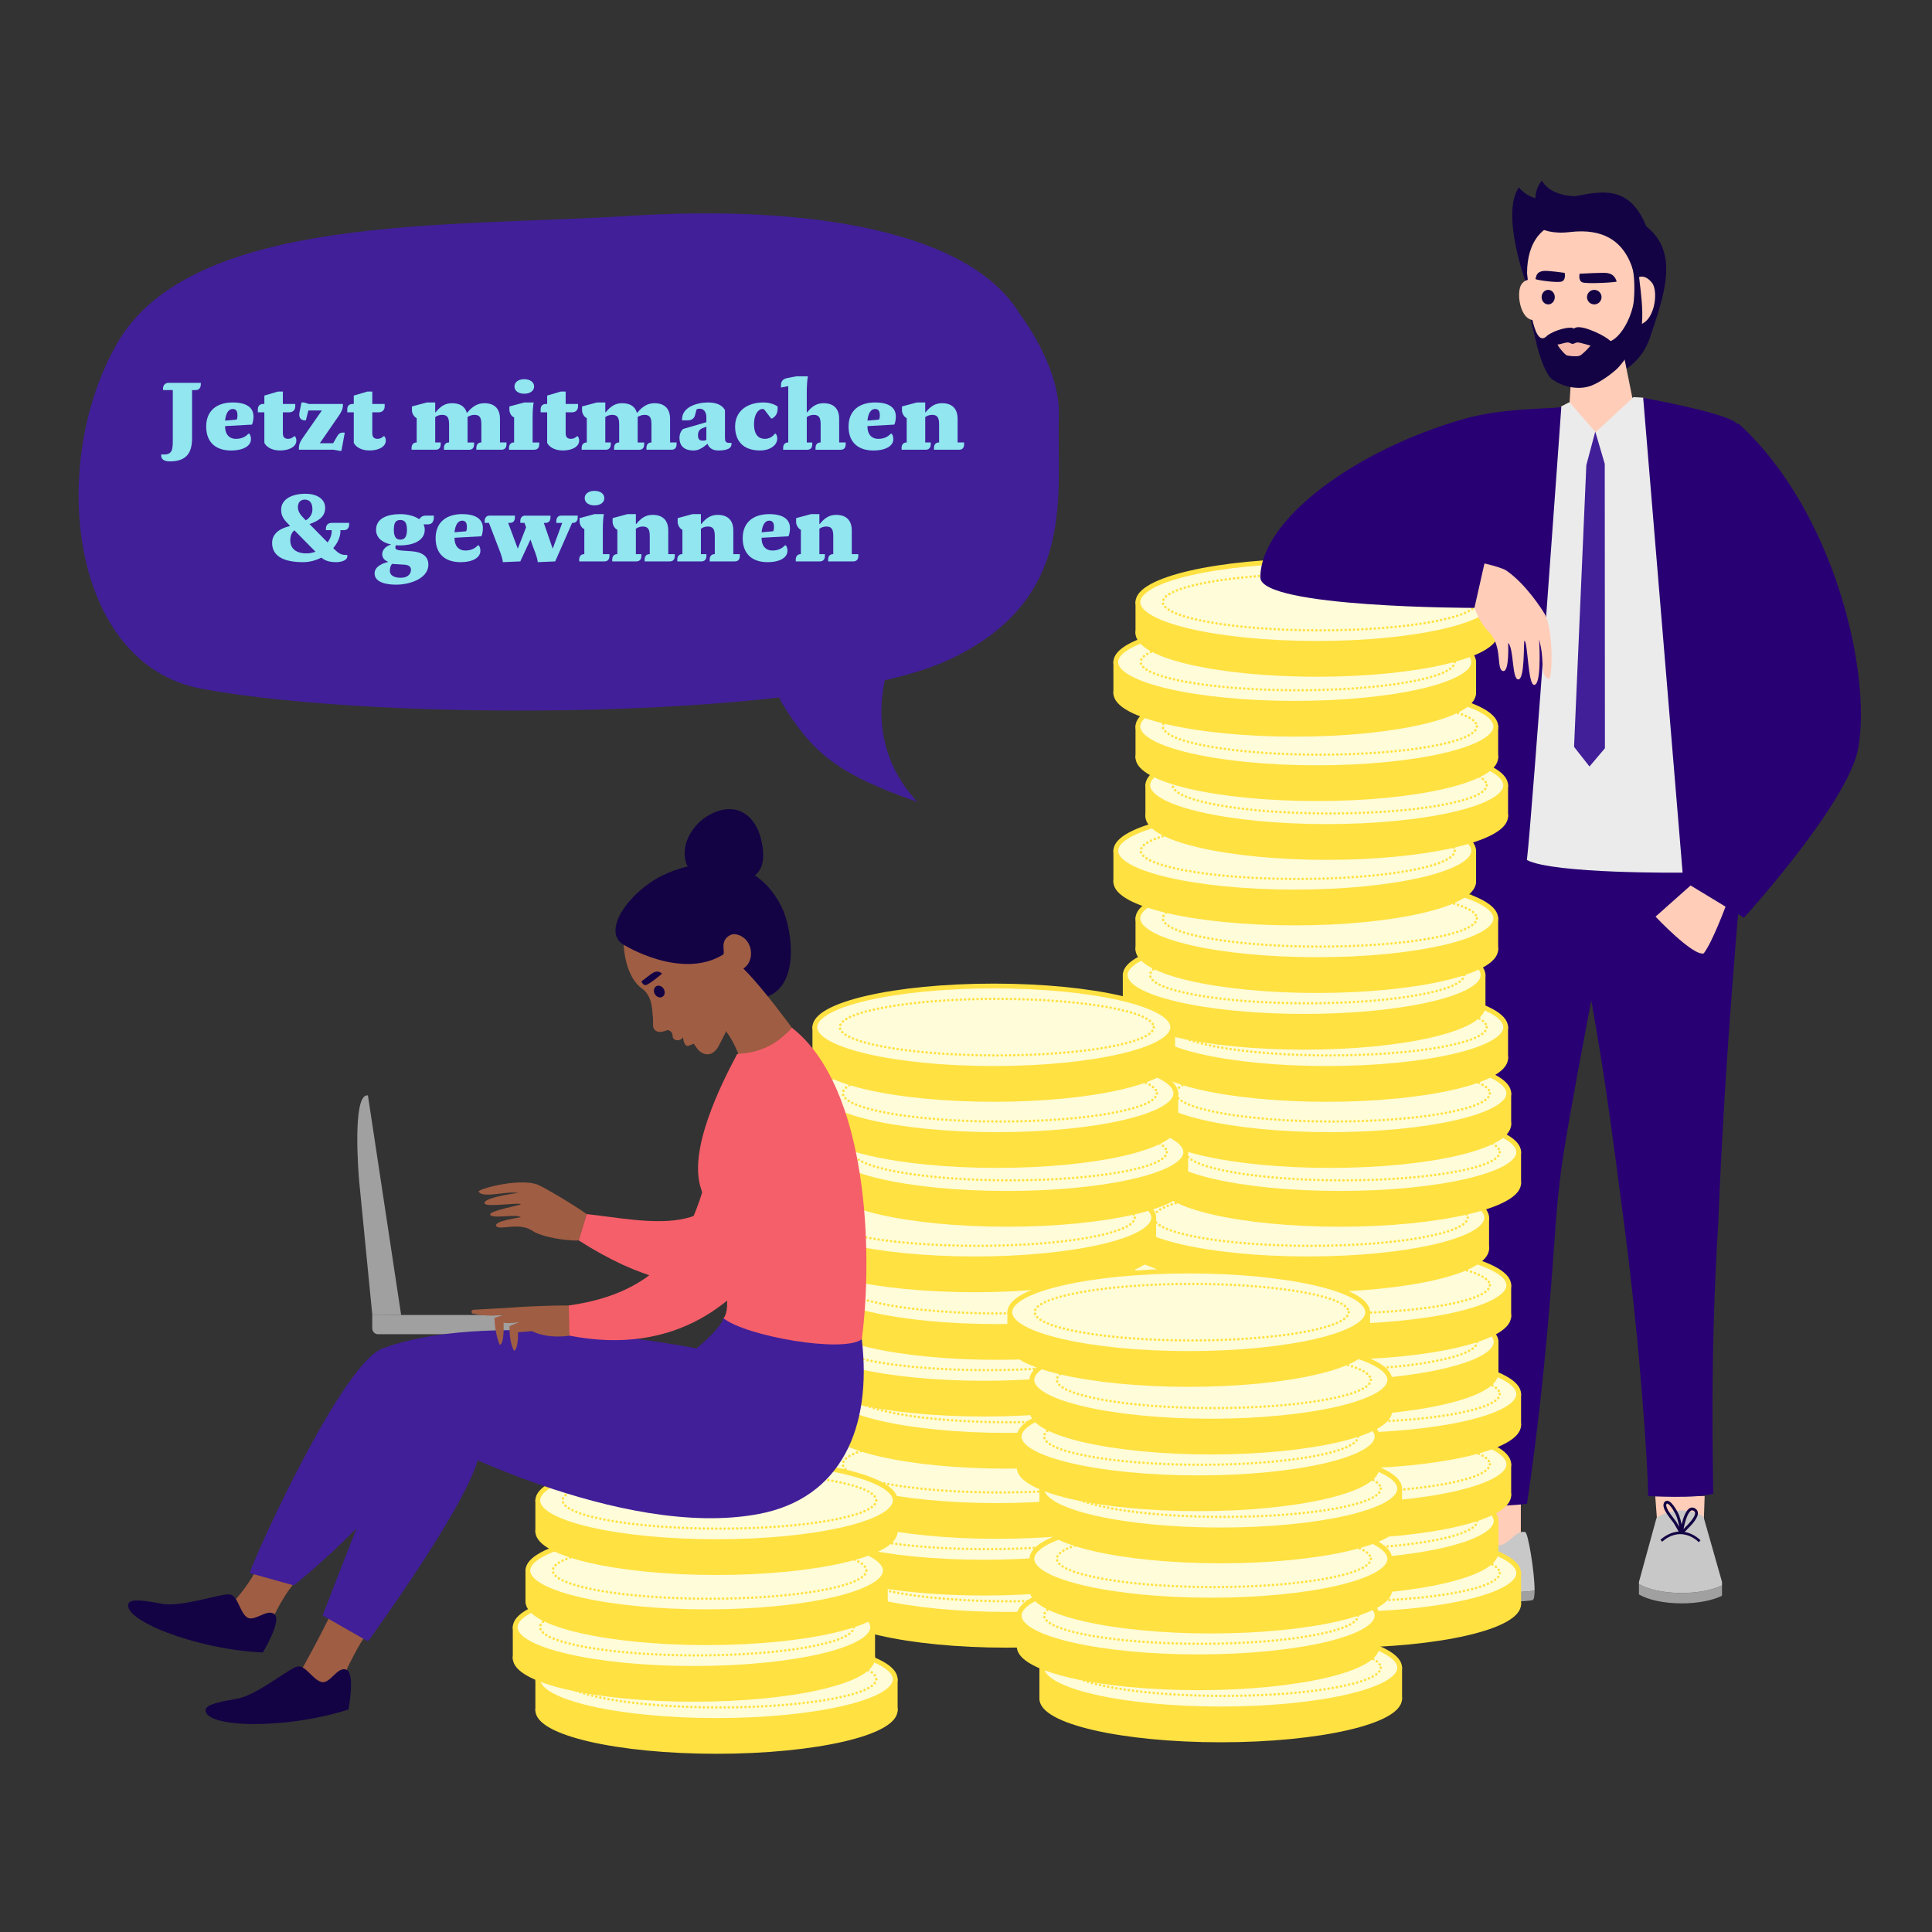 <?xml version="1.0" encoding="UTF-8"?>
<svg id="Layout" xmlns="http://www.w3.org/2000/svg" viewBox="0 0 1800 1800">
  <rect x="0" y="0" width="1800" height="1800" fill="#333333" stroke="none"/>
  <g>
    <path d="M950.39,292.99c-46.44-77.97-196.86-102.53-364.31-91.83-167.44,10.7-406.95-2.38-476.77,118.45-64.69,111.94-44.76,299.54,79.09,322.22,172.09,31.53,577.26,28.85,696.51-27.52,119.26-56.36,99.36-153.44,101.65-226.82,1.43-45.93-36.17-94.51-36.17-94.51" fill="#411f99" stroke-width="0"/>
    <path d="M831.73,610.62s-35.21,74.08,22.95,136.51c-74.33-26.03-97.31-45.26-125.76-91.41-28.46-46.15,102.81-45.1,102.81-45.1" fill="#411f99" stroke-width="0"/>
  </g>
  <g>
    <path d="M150.15,424.47v-1.04h2.69c7.46,0,8.15-4.42,8.15-12.92v-47.08h-9.1v-1.3c0-3.29,1.99-5.46,5.38-5.46h29.82v1.39c0,2.69-1.3,5.38-4.77,5.38h-3.38v44.74c0,12.83-4.42,21.68-20.63,21.68-4.42,0-8.15-1.39-8.15-5.38Z" fill="#91e6f0" stroke-width="0"/>
    <path d="M192.11,397.33c0-14.91,10.14-22.37,24.71-22.37,13.27,0,19.33,5.12,19.33,12.92,0,2.69-.35,5.38-1.39,7.72l-25.06,1.39v.35c0,6.76,3.38,11.53,10.23,11.53,4.68,0,8.76-1.73,11.44-4.77h1.04c1.04,1.73,1.39,3.03,1.39,5.12,0,5.72-6.16,10.49-18.64,10.49-13.18,0-23.06-6.76-23.06-22.37ZM209.71,391.87l10.84-.95c.69-1.73.69-2.69.69-4.08,0-3.38-1.04-5.81-4.42-5.81-3.73,0-6.42,3.73-7.11,10.84Z" fill="#91e6f0" stroke-width="0"/>
    <path d="M240.22,381.38c0-3.03,1.65-5.03,5.03-5.03h1.04v-7.8l12.57-3.73h4.68v11.53h11.53v2.34c0,2.69-1.65,5.46-5.72,5.46h-5.81v19.25c0,4.08,1.73,5.46,5.12,5.46,1.99,0,4.07-1.04,5.38-2.43h.69c1.04,1.04,1.39,2.77,1.39,4.07,0,5.46-6.16,9.19-15.26,9.19-8.5,0-13.18-4.07-14.57-7.11v-28.44h-6.07v-2.77Z" fill="#91e6f0" stroke-width="0"/>
    <path d="M278.46,417.62c0-3.73,1.39-6.42,3.73-9.8l17.69-25.4h-12.57l-2.34,9.19h-1.04c-3.03,0-5.12-1.73-5.12-5.46,0-1.65.69-3.73,1.04-6.07l1.04-5.12h2.34l4.42,1.39h31.82v1.3c0,3.38-1.56,6.33-3.73,9.54l-17.77,25.75h12.4l3.38-5.81c1.3-2.34,2.69-4.08,5.38-4.08h2.08l-3.12,16.99h-1.65l-5.81-1.04h-32.17v-1.39Z" fill="#91e6f0" stroke-width="0"/>
    <path d="M323.54,381.38c0-3.03,1.65-5.03,5.03-5.03h1.04v-7.8l12.57-3.73h4.68v11.53h11.53v2.34c0,2.69-1.65,5.46-5.72,5.46h-5.81v19.25c0,4.08,1.73,5.46,5.12,5.46,1.99,0,4.07-1.04,5.38-2.43h.69c1.04,1.04,1.39,2.77,1.39,4.07,0,5.46-6.16,9.19-15.26,9.19-8.5,0-13.18-4.07-14.57-7.11v-28.44h-6.07v-2.77Z" fill="#91e6f0" stroke-width="0"/>
    <path d="M413.62,417.27c0-3.38,1.99-5.03,4.42-5.03h.35v-16.65c0-5.72-1.04-9.1-6.5-9.1-2.77,0-5.2,1.13-6.42,2.08v23.67h5.12v1.65c0,3.73-2.08,5.12-4.77,5.12h-22.37v-1.73c0-3.38,2.08-5.03,4.42-5.03h.35v-22.72c-1.99-.69-4.42-4.07-4.42-7.11v-3.73l13.87-3.73h7.8v9.19h.35c4.42-5.46,8.84-8.5,15.26-8.5,7.37,0,12.14,2.95,13.79,8.84h.43c4.42-5.46,9.45-8.84,15.95-8.84,9.45,0,14.57,5.12,14.57,14.57v22.02h6.07v1.65c0,3.73-2.08,5.12-4.77,5.12h-23.32v-1.73c0-3.38,1.99-5.03,4.33-5.03h.35v-16.65c0-5.72-.95-9.1-6.42-9.1-2.77,0-5.29,1.13-6.5,2.08.09.52.09,1.13.09,1.65v22.02h6.07v1.65c0,3.73-1.99,5.12-4.68,5.12h-23.41v-1.73Z" fill="#91e6f0" stroke-width="0"/>
    <path d="M474.22,417.27c0-3.38,2.08-5.03,4.42-5.03h.35v-23.41c-2.34-.61-4.42-4.08-4.42-7.11v-3.03l13.87-3.73h8.84c-.69,2.08-1.04,9.54-1.04,13.53v23.76h6.16v1.65c0,3.73-2.08,5.12-4.77,5.12h-23.41v-1.73ZM479.33,360.05c0-4.08,3.73-6.76,9.1-6.76s9.19,2.69,9.19,6.76-3.73,6.76-9.19,6.76-9.1-2.69-9.1-6.76Z" fill="#91e6f0" stroke-width="0"/>
    <path d="M503.7,381.38c0-3.03,1.65-5.03,5.03-5.03h1.04v-7.8l12.57-3.73h4.68v11.53h11.53v2.34c0,2.69-1.65,5.46-5.72,5.46h-5.81v19.25c0,4.08,1.73,5.46,5.12,5.46,1.99,0,4.07-1.04,5.38-2.43h.69c1.04,1.04,1.39,2.77,1.39,4.07,0,5.46-6.16,9.19-15.26,9.19-8.5,0-13.18-4.07-14.57-7.11v-28.44h-6.07v-2.77Z" fill="#91e6f0" stroke-width="0"/>
    <path d="M572.1,417.27c0-3.38,1.99-5.03,4.42-5.03h.35v-16.65c0-5.72-1.04-9.1-6.5-9.1-2.77,0-5.2,1.13-6.42,2.08v23.67h5.12v1.65c0,3.73-2.08,5.12-4.77,5.12h-22.37v-1.73c0-3.38,2.08-5.03,4.42-5.03h.35v-22.72c-1.99-.69-4.42-4.07-4.42-7.11v-3.73l13.87-3.73h7.8v9.19h.35c4.42-5.46,8.84-8.5,15.26-8.5,7.37,0,12.14,2.95,13.79,8.84h.43c4.42-5.46,9.45-8.84,15.95-8.84,9.45,0,14.57,5.12,14.57,14.57v22.02h6.07v1.65c0,3.73-2.08,5.12-4.77,5.12h-23.32v-1.73c0-3.38,1.99-5.03,4.33-5.03h.35v-16.65c0-5.72-.95-9.1-6.42-9.1-2.77,0-5.29,1.13-6.5,2.08.09.52.09,1.13.09,1.65v22.02h6.07v1.65c0,3.73-1.99,5.12-4.68,5.12h-23.41v-1.73Z" fill="#91e6f0" stroke-width="0"/>
    <path d="M633.05,407.82c0-3.73,1.73-6.76,3.38-8.15l21.68-6.33v-4.51c0-5.03-2.34-8.06-6.42-8.06-1.04,0-1.99.26-2.69.61l-1.39,5.12c-.69,3.03-2.69,5.12-7.11,5.12h-5.03v-1.04c0-11.53,14.22-15.61,24.36-15.61,7.46,0,13.18,2.43,15.61,7.11v25.75c0,3.38.61,4.77,3.99,4.77h2.08v1.3c0,3.38-3.38,5.81-12.22,5.81-6.07,0-9.1-3.03-10.06-6.24l-2.77,2.17c-3.03,2.34-6.42,4.07-10.14,4.07-9.54,0-13.27-4.77-13.27-11.88ZM656.11,410.51l1.99-.69v-12.31l-3.03,1.21c-3.03.95-4.77,3.04-4.77,6.76,0,4.08,1.73,5.03,4.42,5.03h1.39Z" fill="#91e6f0" stroke-width="0"/>
    <path d="M684.89,397.33c0-14.57,11.53-22.37,26.44-22.37,6.07,0,10.84,2.08,13.18,3.73v1.39c0,4.42-.95,7.11-5.03,9.8h-1.04l-5.46-7.11c-.95-1.39-1.3-1.73-2.69-1.73-3.38,0-7.8,4.42-7.8,13.96,0,11.44,5.46,13.87,10.23,13.87,3.38,0,7.11-1.73,9.1-4.77h1.04c.35.69,1.3,2.08,1.3,4.42,0,6.76-7.46,11.18-15.87,11.18-15.61,0-23.41-8.5-23.41-22.37Z" fill="#91e6f0" stroke-width="0"/>
    <path d="M729.63,417.27c0-3.38,2.08-5.03,4.42-5.03h.35v-52.54l-6.76,1.39v-2.34c0-3.38,1.65-5.64,5.72-6.5l8.5-1.65h10.84c-.69,3.03-1.04,10.14-1.04,14.57v18.99h.35c4.42-5.46,8.84-8.5,15.26-8.5,9.45,0,14.57,5.12,14.57,14.57v22.02h6.07v1.65c0,3.73-1.99,5.12-4.68,5.12h-23.41v-1.73c0-3.38,1.99-5.03,4.42-5.03h.35v-16.65c0-5.72-1.04-9.1-6.5-9.1-2.77,0-5.2,1.13-6.42,2.08v23.67h5.12v1.65c0,3.73-2.08,5.12-4.77,5.12h-22.37v-1.73Z" fill="#91e6f0" stroke-width="0"/>
    <path d="M790.58,397.33c0-14.91,10.14-22.37,24.71-22.37,13.27,0,19.33,5.12,19.33,12.92,0,2.69-.35,5.38-1.39,7.72l-25.06,1.39v.35c0,6.76,3.38,11.53,10.23,11.53,4.68,0,8.76-1.73,11.44-4.77h1.04c1.04,1.73,1.39,3.03,1.39,5.12,0,5.72-6.16,10.49-18.64,10.49-13.18,0-23.06-6.76-23.06-22.37ZM808.18,391.87l10.84-.95c.69-1.73.69-2.69.69-4.08,0-3.38-1.04-5.81-4.42-5.81-3.73,0-6.42,3.73-7.11,10.84Z" fill="#91e6f0" stroke-width="0"/>
    <path d="M839.99,417.27c0-3.38,2.08-5.03,4.42-5.03h.35v-22.72c-1.99-.69-4.42-4.07-4.42-7.11v-3.73l13.87-3.73h7.8v9.19h.35c4.42-5.46,8.84-8.5,15.26-8.5,9.45,0,14.57,5.12,14.57,14.57v22.02h6.07v1.65c0,3.73-1.99,5.12-4.68,5.12h-23.41v-1.73c0-3.38,1.99-5.03,4.42-5.03h.35v-16.65c0-5.72-1.04-9.1-6.5-9.1-2.77,0-5.2,1.13-6.42,2.08v23.67h5.12v1.65c0,3.73-2.08,5.12-4.77,5.12h-22.37v-1.73Z" fill="#91e6f0" stroke-width="0"/>
    <path d="M253.53,505.79c0-9.1,7.98-13.79,16.73-15.69l-.17-.26c-5.64-5.72-8.15-8.76-8.15-14.91,0-10.14,10.49-14.91,22.72-14.91,9.45,0,18.29,4.08,18.29,13.27,0,8.5-7.02,12.31-14.57,15l16.82,17.08c2.43-3.21,3.81-6.85,3.81-10.4v-1.04h-5.38v-1.39c0-3.29,1.99-5.38,5.38-5.38h16.3v1.39c0,2.69-1.3,5.38-4.77,5.38h-3.38v1.04c0,5.03-2.43,10.75-6.68,15.69l1.56,1.56c3.12,3.04,5.81,4.77,9.54,4.77h1.99v1.3c0,4.42-7.11,5.46-10.14,5.46-5.38,0-10.14-.87-14.05-4.25-5.03,2.6-10.75,4.25-17.08,4.25-18.29,0-28.78-5.81-28.78-17.95ZM285.7,515.59c2.77,0,5.55-.61,8.24-1.56l-19.68-19.94c-2.69,2.17-3.81,5.46-3.81,9.28,0,7.8,5.46,12.22,15.26,12.22ZM283.96,465.47c-4.07,0-6.42,2.69-6.42,7.11s3.03,7.8,6.07,10.84l1.3,1.39c3.47-2.17,6.16-5.38,6.16-10.23,0-5.72-2.34-9.1-7.11-9.1Z" fill="#91e6f0" stroke-width="0"/>
    <path d="M348.99,534.23c0-6.76,8.5-9.8,12.22-10.49v-.61c-3.21-1.04-5.12-3.82-5.12-6.85,0-4.42,4.07-7.8,8.15-8.84v-.17c-7.63-1.65-13.87-5.81-13.87-13.7,0-10.84,10.84-14.57,22.63-14.57,5.98,0,12.48,1.39,17.08,4.42h.87c1.04-1.73,2.77-3.03,5.81-3.03h7.46v1.3c0,3.73-1.39,6.85-5.46,6.85h-4.16c.69,1.47,1.13,3.21,1.13,5.03,0,10.84-12.22,14.57-22.72,14.57-1.39,0-2.77,0-4.16-.17-.26.69-.52,1.65-.52,2.25,0,1.99,2.69,2.43,5.72,2.69l9.45.69c9.19.61,15.61,4.33,15.61,12.48,0,12.57-16.56,18.64-30.17,18.64-8.06,0-19.94-1.73-19.94-10.49ZM365.29,525.38c-1.04,1.13-2.08,3.12-2.08,6.5,0,3.99,3.73,6.42,10.14,6.42s9.54-3.38,9.54-7.46c0-2.69-1.73-4.51-6.5-4.77l-11.1-.69ZM379.16,493.57c0-6.07-1.73-9.1-6.16-9.1s-6.07,2.69-6.07,9.1c0,6.07,1.73,9.19,6.07,9.19s6.16-3.12,6.16-9.19Z" fill="#91e6f0" stroke-width="0"/>
    <path d="M405.86,501.37c0-14.91,10.14-22.37,24.71-22.37,13.27,0,19.33,5.12,19.33,12.92,0,2.69-.35,5.38-1.39,7.72l-25.06,1.39v.35c0,6.76,3.38,11.53,10.23,11.53,4.68,0,8.76-1.73,11.44-4.77h1.04c1.04,1.73,1.39,3.03,1.39,5.12,0,5.72-6.16,10.49-18.64,10.49-13.18,0-23.06-6.76-23.06-22.37ZM423.46,495.91l10.84-.95c.69-1.73.69-2.69.69-4.08,0-3.38-1.04-5.81-4.42-5.81-3.73,0-6.42,3.73-7.11,10.84Z" fill="#91e6f0" stroke-width="0"/>
    <path d="M518.31,485.42c0-3.38,1.99-5.03,4.42-5.03h15.52v1.65c0,3.73-1.99,5.12-4.68,5.12h-.52l-15.78,35.89-16.21.69c-.69-5.46-3.73-12.22-4.42-14.22l-2.43-6.85-9.45,20.38-16.21.69c-.69-5.46-3.73-12.22-4.42-14.22l-8.58-22.37h-3.99v-1.73c0-3.38,2.08-5.03,4.42-5.03h23.76v1.65c0,3.73-2.08,5.12-4.77,5.12h-1.39v.35l8.84,23.67,7.72-19.85-1.47-4.16h-3.9v-1.73c0-3.38,2.08-5.03,4.42-5.03h23.67v1.65c0,3.73-1.99,5.12-4.68,5.12h-1.39v.35l8.15,23.67,8.76-23.67v-.35h-5.38v-1.73Z" fill="#91e6f0" stroke-width="0"/>
    <path d="M539.63,521.31c0-3.38,2.08-5.03,4.42-5.03h.35v-23.41c-2.34-.61-4.42-4.08-4.42-7.11v-3.03l13.87-3.73h8.84c-.69,2.08-1.04,9.54-1.04,13.53v23.76h6.16v1.65c0,3.73-2.08,5.12-4.77,5.12h-23.41v-1.73ZM544.75,464.09c0-4.08,3.73-6.76,9.1-6.76s9.19,2.69,9.19,6.76-3.73,6.76-9.19,6.76-9.1-2.69-9.1-6.76Z" fill="#91e6f0" stroke-width="0"/>
    <path d="M570.41,521.31c0-3.38,2.08-5.03,4.42-5.03h.35v-22.72c-1.99-.69-4.42-4.07-4.42-7.11v-3.73l13.87-3.73h7.8v9.19h.35c4.42-5.46,8.84-8.5,15.26-8.5,9.45,0,14.57,5.12,14.57,14.57v22.02h6.07v1.65c0,3.73-1.99,5.12-4.68,5.12h-23.41v-1.73c0-3.38,1.99-5.03,4.42-5.03h.35v-16.65c0-5.72-1.04-9.1-6.5-9.1-2.77,0-5.2,1.13-6.42,2.08v23.67h5.12v1.65c0,3.73-2.08,5.12-4.77,5.12h-22.37v-1.73Z" fill="#91e6f0" stroke-width="0"/>
    <path d="M631.01,521.31c0-3.38,2.08-5.03,4.42-5.03h.35v-22.72c-1.99-.69-4.42-4.07-4.42-7.11v-3.73l13.87-3.73h7.8v9.19h.35c4.42-5.46,8.84-8.5,15.26-8.5,9.45,0,14.57,5.12,14.57,14.57v22.02h6.07v1.65c0,3.73-1.99,5.12-4.68,5.12h-23.41v-1.73c0-3.38,1.99-5.03,4.42-5.03h.35v-16.65c0-5.72-1.04-9.1-6.5-9.1-2.77,0-5.2,1.13-6.42,2.08v23.67h5.12v1.65c0,3.73-2.08,5.12-4.77,5.12h-22.37v-1.73Z" fill="#91e6f0" stroke-width="0"/>
    <path d="M691.96,501.37c0-14.91,10.14-22.37,24.71-22.37,13.27,0,19.33,5.12,19.33,12.92,0,2.69-.35,5.38-1.39,7.72l-25.06,1.39v.35c0,6.76,3.38,11.53,10.23,11.53,4.68,0,8.76-1.73,11.44-4.77h1.04c1.04,1.73,1.39,3.03,1.39,5.12,0,5.72-6.16,10.49-18.64,10.49-13.18,0-23.06-6.76-23.06-22.37ZM709.56,495.91l10.84-.95c.69-1.73.69-2.69.69-4.08,0-3.38-1.04-5.81-4.42-5.81-3.73,0-6.42,3.73-7.11,10.84Z" fill="#91e6f0" stroke-width="0"/>
    <path d="M741.38,521.31c0-3.38,2.08-5.03,4.42-5.03h.35v-22.72c-1.99-.69-4.42-4.07-4.42-7.11v-3.73l13.87-3.73h7.8v9.19h.35c4.42-5.46,8.84-8.5,15.26-8.5,9.45,0,14.57,5.12,14.57,14.57v22.02h6.07v1.65c0,3.73-1.99,5.12-4.68,5.12h-23.41v-1.73c0-3.38,1.99-5.03,4.42-5.03h.35v-16.65c0-5.72-1.04-9.1-6.5-9.1-2.77,0-5.2,1.13-6.42,2.08v23.67h5.12v1.65c0,3.73-2.08,5.12-4.77,5.12h-22.37v-1.73Z" fill="#91e6f0" stroke-width="0"/>
  </g>
  <g>
    <polygon points="1547.06 1459.32 1586.35 1447.45 1588.2 1393.8 1542.14 1393.81 1547.06 1459.32" fill="#ffcdb8" stroke-width="0"/>
    <g>
      <path d="M1604.15,1477.15c.13-.31.19-.55.21-.73v9.38c.05-.06.07.34-.21,1.02-8.72,4.26-22.21,7-37.37,7-16.66,0-31.31-3.3-39.81-8.31v-9.67c8.5,5,23.15,8.31,39.81,8.31,15.16,0,28.66-2.74,37.37-7Z" fill="#a0a0a0" stroke-width="0"/>
      <path d="M1604.36,1476.41v-.29s.03.08,0,.29Z" fill="#008cd2" stroke-width="0"/>
      <path d="M1566.21,1407.23c7.8,0,15,2.1,20.82,5.66l17.33,60.95v2.28s0,.29,0,.29c-.03.18-.08.42-.21.73-8.72,4.26-22.21,7-37.37,7-16.66,0-31.31-3.3-39.81-8.31v-2s16.36-59.58,16.36-59.58c6.14-4.37,14.13-7.03,22.89-7.03Z" fill="#c8c8c8" stroke-width="0"/>
    </g>
    <path d="M1582.74,1436.84l1.55-1.8c-5.17-5.1-12.22-8.15-18.86-8.15-9.03,0-15.85,5.37-18.36,7.67l1.49,1.85c2.32-2.13,8.61-7.08,16.87-7.08,6.08,0,12.55,2.8,17.31,7.5Z" fill="#130344" stroke-width="0"/>
    <path d="M1564.42,1427.94h4.48c.49-.54,1.27-1.32,2.05-2.1,5.89-5.88,11.58-12.01,10.89-16.79-.16-1.13-.79-2.72-2.85-3.85-1.52-.83-3.08-.88-4.53-.16-3.75,1.87-6.23,9.01-7.72,15.2-.66-3.23-1.56-6.2-2.36-8.53-.34-.99-5.81-12.5-10.5-13.42-1.15-.23-2.23.15-3.03,1.06-1.28,1.46-1.31,3.41-.63,5.55,1.21,3.83,4.66,8.26,7.26,11.61.92,1.19,1.72,2.21,2.06,2.78,2.52,4.19,4.12,7.09,4.88,8.65ZM1568.49,1424.59c1.56-7.93,4.19-15.73,7.14-17.2.69-.34,1.34-.31,2.11.11.92.5,1.28,1.07,1.42,1.53.04.14.07.27.08.38.56,3.88-6.67,11.1-10.15,14.56-.22.22-.42.42-.61.61ZM1564.51,1422.57c-.73-1.28-1.63-2.81-2.73-4.63-.42-.7-1.22-1.73-2.24-3.04-2.65-3.41-8.86-11.4-6.72-13.82.21-.24.34-.26.55-.22,2.71.53,7.78,9.53,8.53,11.71.2.58.41,1.21.62,1.87.75,2.37,1.49,5.18,1.99,8.13Z" fill="#130344" stroke-width="0"/>
    <polygon points="1416.94 1455.98 1389.41 1481.06 1364.49 1442.38 1373.21 1396.78 1416.94 1400.41 1416.94 1455.98" fill="#ffcdb8" stroke-width="0"/>
    <path d="M1261.51,1478.65c8.9,8.6,162.39,6.19,167.88,3.11.13-.07.24-.2.35-.33.01,5.02-.47,8.52-1.68,9.21-5.4,3.08-156.59,5.49-165.36-3.11-1.71-1.68-2.11-5.48-1.77-9.65.18.28.36.56.58.77Z" fill="#a0a0a0" stroke-width="0"/>
    <path d="M1261.51,1478.65c-.22-.21-.4-.49-.58-.77.57-7.06,3.25-15.15,5.24-15.71,58.37-16.31,94.59-42.62,94.59-42.62,0,0,5.49,1.24,14,9.39l3.58,2.89s9.42,8.79,18.53,7.94c9.11-.86,15.69-14.66,24.18-12.34,2.6.71,8.64,36.56,8.69,54-.11.13-.22.26-.35.33-5.49,3.08-158.98,5.49-167.88-3.11Z" fill="#c8c8c8" stroke-width="0"/>
    <path d="M1335.25,1403.86c-.46,0-1.01.11-1.69.44-.95.46-1.45,1.06-1.59,1.97-.64,3.92,5.12,11.97,11.76,19.07-.05-.32-.11-.66-.17-1.03-.94-5.83-2.89-17.96-7.07-20.14-.3-.15-.7-.31-1.24-.31M1331.28,1427.16c.48,0,.89.01,1.24.04,2.55.21,4.67.41,6.43.59-4.13-2.04-8.32-3.51-11.59-4.49-2.65-.8-15-2.18-17.42.09-.19.18-.26.32-.18.69.87,3.79,13.03,3.35,18.22,3.16,1.29-.04,2.41-.09,3.3-.09M1353.42,1441.93c-.2-2.92-2.1-4.72-4.3-6.81-1.12-1.06-2.26-2.14-3.2-3.42l-.23.33c-.78-.35-5.63-1.04-13.43-1.68-.79-.07-2.36,0-4.17.06-7.95.28-19.96.71-21.41-5.62-.33-1.42.07-2.74,1.1-3.7,4.2-3.93,19.28-1.16,20.49-.8,2.85.86,6.37,2.07,9.99,3.7-4.99-5.8-10.22-13.25-9.4-18.22.32-1.92,1.47-3.41,3.34-4.31,2.55-1.22,4.54-.71,5.76-.07,5.15,2.7,7.13,12.56,8.72,22.43.3,1.88.62,3.82.82,4.32.72,1.79,2.21,3.2,3.8,4.7,2.34,2.22,4.99,4.73,5.28,8.88l-3.15.22Z" fill="#000078" stroke-width="0"/>
    <path d="M1488.39,283.2l25.66,61.29s16.3-9.38,22.95-29.33c12.75-38.26,28.47-79.5-3.19-104.19-27.01-67.67-86.48.25-118.78-36.3-16.99,24.83,6.78,89.06,6.78,89.06l57.63-44.64-15.76,82.78,24.72-18.68Z" fill="#130344" stroke-width="0"/>
    <line x1="1589.26" y1="1388.3" x2="1543.2" y2="1388.31" fill="#facfa8" stroke-width="0"/>
    <path d="M1519.39,740.91c-65.69,337.6-64.02,338.67-68.5,381.15-2.89,27.4-8.03,143.98-28.23,278.98,0,0-31.12,4.13-53.15,0-1.67-51.51-11.03-227.39-11.56-260.86-.75-47.48,16.34-360.79,16.34-360.79,0,0,117.91-104.37,145.1-38.48Z" fill="#280073" stroke-width="0"/>
    <path d="M1622.09,820.64s-15.43,164.97-21.13,317.25c-8.23,128.14-4.75,236.14-4.78,253.67-14.94,4.97-60.58,2.3-60.58,2.3-.55-33.34-7.77-140.9-21.91-249.49-22.7-174.46-23.54-174.18-68.3-410.74,0,0,150.24,20.83,176.7,87.01Z" fill="#280073" stroke-width="0"/>
    <polygon points="1520.89 370.92 1486.6 396.77 1462.19 377.12 1465.67 321.35 1509.71 315.52 1520.89 370.92" fill="#ffcdb8" stroke-width="0"/>
    <path d="M1488.69,434.76l44.11-63.7c-7.41-2.18-71.45,4.14-71.45,4.14l-7.84,4.36c4.24,8.24,35.18,55.2,35.18,55.2Z" fill="#ffcdb8" stroke-width="0"/>
    <path d="M1429.85,262.01s-6.86-4.43-12.17,2.64c-5.31,7.08-1.77,33.63,11.5,33.63s.67-36.27.67-36.27Z" fill="#ffcdb8" stroke-width="0"/>
    <path d="M1529.56,254.63c-4.89-32.44-32.68-49.27-62.37-49.27-29.68,0-44.47,19.49-44.47,49.27,0,0,4.21,36.83,4.21,38.67,0,22.27,15.3,65.37,36.74,65.37,24.74,0,65.64-36.81,65.64-58.25,0-1.84,2.1-33.51.25-45.79Z" fill="#ffcdb8" stroke-width="0"/>
    <path d="M1618.62,394.81c-8.4-8.37-58.41-18.76-87.71-24.11l-42.22,79.79s-33.39-71.59-34.01-71.41c-13.56,3.9-57.67,7.34-76.54,27.49,0,0-10.59,21.03-19.5,84.86,0,0,13.5,136.24,8.96,165.77-13.61,88.61-20.05,76.15-7.76,169.77l66.22,34c40.99.75,112.07,1.23,152.04,3.03,0,0,55.11-368.65,40.51-469.19Z" fill="#280073" stroke-width="0"/>
    <path d="M1530.91,370.56l-9-.58-35.29,32.67-24.4-27.88-7.54,3.88s-26.87,378.18-32.1,422.61c24.83,13.07,145.07,11.76,145.07,11.76l-36.74-442.47Z" fill="#ebebeb" stroke-width="0"/>
    <path d="M1421.77,198.16c-.09.18-.1.4-.09.6.03,3.19,9.09,21.23,40.98,17.44,64.92-7.72,58.91,55.83,65.25,53.99,8.81-2.56-4.25-57.56-4.25-57.56-22.39-14.29-95.78-26.19-101.9-14.47Z" fill="#130344" stroke-width="0"/>
    <path d="M1446.49,353.66c11.41,7.81,25.76,9.79,36.65,5.43,8.05-3.22,18.86-10.92,24.54-16.62,15.54-17.06,23.09-40.91,23.09-40.91l-5.67-11.9s-6.25,44.76-26.99,26.14c-6.47-4.88-27.34-14.56-31.59-9.6-2.98-2.69-17.65,1.03-24.94,6.41-8.02,8.65-11.91-6.72-13.88-14.4l-1.42-.33s8.8,47.97,20.2,55.78Z" fill="#130344" stroke-width="0"/>
    <g>
      <path d="M1607.73,844.45l-31.85-20.17-33.44,29.73s34.76,36.93,44.88,34.26c8.06-10.4,20.41-43.82,20.41-43.82Z" fill="#ffcdb8" stroke-width="0"/>
      <path d="M1566.52,819.78l58.24,35.28s97.35-106.99,106.53-158.08c12.54-69.76-22.09-220.69-111.36-302.18-28.75,7.92-42.55,76.17-40.51,132.83,2.14,59.55,66.81,151.86,66.81,151.86l-79.7,140.28Z" fill="#280073" stroke-width="0"/>
    </g>
    <path d="M1475.51,182.54s-28.79,3.59-38.99-14.27c0,0-10.46,11.33-3.7,27.23" fill="#130344" stroke-width="0"/>
    <path d="M1523.92,260.38c2.47-2.99,8.56-5.17,15.2,3.08,6.62,8.27,2.21,39.26-14.36,39.26-16.57,0-7.6-34.18-.84-42.33Z" fill="#ffcdb8" stroke-width="0"/>
    <polygon points="1486.28 402.11 1495.12 432.17 1495.27 697.14 1480.9 714.13 1466.52 695.84 1477.94 433.4 1486.28 402.11" fill="#411f99" stroke-width="0"/>
    <polygon points="1598.17 566.48 1678.63 684.27 1575.09 798.13 1598.17 566.48" fill="#280073" stroke-width="0"/>
  </g>
  <g>
    <g>
      <rect x="1081.5" y="1465.61" width="333.42" height="28.86" fill="#ffe141" stroke="#ffe141" stroke-linecap="round" stroke-linejoin="round" stroke-width="4.45"/>
      <ellipse cx="1248.21" cy="1494.46" rx="166.71" ry="38.4" fill="#ffe141" stroke="#ffe141" stroke-linecap="round" stroke-miterlimit="10" stroke-width="4.45"/>
      <ellipse cx="1248.21" cy="1465.61" rx="166.71" ry="38.4" fill="#fffcd9" stroke="#ffe141" stroke-linecap="round" stroke-miterlimit="10" stroke-width="4.45"/>
      <g>
        <ellipse cx="1251.01" cy="1465.55" rx="146.3" ry="26.34" fill="#fffcd9" stroke-width="0"/>
        <path d="M1397.3,1465.63c-.24,14.55-65.94,26.3-146.74,26.26-80.8-.04-146.1-11.87-145.85-26.42.24-14.55,65.94-26.3,146.74-26.26,80.8.04,146.1,11.87,145.85,26.42Z" fill="none" stroke="#ffe141" stroke-dasharray="0 0 0 3.89" stroke-linecap="round" stroke-linejoin="round" stroke-width="2.33"/>
      </g>
    </g>
    <g>
      <rect x="1060.44" y="1417.04" width="333.42" height="28.86" fill="#ffe141" stroke="#ffe141" stroke-linecap="round" stroke-linejoin="round" stroke-width="4.45"/>
      <ellipse cx="1227.15" cy="1445.9" rx="166.71" ry="38.4" fill="#ffe141" stroke="#ffe141" stroke-linecap="round" stroke-miterlimit="10" stroke-width="4.45"/>
      <ellipse cx="1227.15" cy="1417.04" rx="166.71" ry="38.4" fill="#fffcd9" stroke="#ffe141" stroke-linecap="round" stroke-miterlimit="10" stroke-width="4.45"/>
      <g>
        <ellipse cx="1229.94" cy="1416.98" rx="146.3" ry="26.34" fill="#fffcd9" stroke-width="0"/>
        <path d="M1376.24,1417.06c-.24,14.55-65.94,26.3-146.74,26.26-80.8-.04-146.1-11.87-145.85-26.42.24-14.55,65.94-26.3,146.74-26.26s146.1,11.87,145.85,26.42Z" fill="none" stroke="#ffe141" stroke-dasharray="0 0 0 3.89" stroke-linecap="round" stroke-linejoin="round" stroke-width="2.33"/>
      </g>
    </g>
    <g>
      <rect x="1072.27" y="1364.21" width="333.42" height="28.86" fill="#ffe141" stroke="#ffe141" stroke-linecap="round" stroke-linejoin="round" stroke-width="4.45"/>
      <ellipse cx="1238.99" cy="1393.07" rx="166.71" ry="38.4" fill="#ffe141" stroke="#ffe141" stroke-linecap="round" stroke-miterlimit="10" stroke-width="4.45"/>
      <path d="M1405.7,1364.21c0,21.21-74.64,38.4-166.71,38.4-92.07,0-166.71-17.19-166.71-38.4s74.64-38.4,166.71-38.4,166.71,17.19,166.71,38.4Z" fill="#fffcd9" stroke="#ffe141" stroke-linecap="round" stroke-miterlimit="10" stroke-width="4.45"/>
      <g>
        <ellipse cx="1241.78" cy="1364.15" rx="146.3" ry="26.34" fill="#fffcd9" stroke-width="0"/>
        <path d="M1388.08,1364.23c-.25,14.55-65.94,26.3-146.74,26.26-80.8-.04-146.1-11.87-145.85-26.42.25-14.55,65.94-26.3,146.74-26.26,80.8.04,146.1,11.87,145.85,26.42Z" fill="none" stroke="#ffe141" stroke-dasharray="0 0 0 3.89" stroke-linecap="round" stroke-linejoin="round" stroke-width="2.33"/>
      </g>
    </g>
    <g>
      <rect x="1081.5" y="1298.83" width="333.42" height="28.86" fill="#ffe141" stroke="#ffe141" stroke-linecap="round" stroke-linejoin="round" stroke-width="4.45"/>
      <ellipse cx="1248.21" cy="1327.69" rx="166.71" ry="38.4" fill="#ffe141" stroke="#ffe141" stroke-linecap="round" stroke-miterlimit="10" stroke-width="4.45"/>
      <ellipse cx="1248.21" cy="1298.83" rx="166.71" ry="38.4" fill="#fffcd9" stroke="#ffe141" stroke-linecap="round" stroke-miterlimit="10" stroke-width="4.45"/>
      <g>
        <ellipse cx="1251.01" cy="1298.77" rx="146.3" ry="26.34" fill="#fffcd9" stroke-width="0"/>
        <path d="M1397.3,1298.85c-.24,14.55-65.94,26.3-146.74,26.26-80.8-.04-146.1-11.87-145.85-26.42.24-14.55,65.94-26.3,146.74-26.26,80.8.04,146.1,11.87,145.85,26.42Z" fill="none" stroke="#ffe141" stroke-dasharray="0 0 0 3.89" stroke-linecap="round" stroke-linejoin="round" stroke-width="2.33"/>
      </g>
    </g>
    <g>
      <rect x="1060.44" y="1250.26" width="333.42" height="28.86" fill="#ffe141" stroke="#ffe141" stroke-linecap="round" stroke-linejoin="round" stroke-width="4.45"/>
      <ellipse cx="1227.15" cy="1279.12" rx="166.71" ry="38.4" fill="#ffe141" stroke="#ffe141" stroke-linecap="round" stroke-miterlimit="10" stroke-width="4.45"/>
      <ellipse cx="1227.15" cy="1250.26" rx="166.71" ry="38.4" fill="#fffcd9" stroke="#ffe141" stroke-linecap="round" stroke-miterlimit="10" stroke-width="4.45"/>
      <g>
        <ellipse cx="1229.94" cy="1250.2" rx="146.3" ry="26.34" fill="#fffcd9" stroke-width="0"/>
        <path d="M1376.24,1250.28c-.24,14.55-65.94,26.3-146.74,26.26-80.8-.04-146.1-11.87-145.85-26.42.24-14.55,65.94-26.3,146.74-26.26,80.8.04,146.1,11.87,145.85,26.42Z" fill="none" stroke="#ffe141" stroke-dasharray="0 0 0 3.89" stroke-linecap="round" stroke-linejoin="round" stroke-width="2.33"/>
      </g>
    </g>
    <g>
      <rect x="1072.27" y="1197.44" width="333.42" height="28.86" fill="#ffe141" stroke="#ffe141" stroke-linecap="round" stroke-linejoin="round" stroke-width="4.45"/>
      <ellipse cx="1238.99" cy="1226.29" rx="166.71" ry="38.4" fill="#ffe141" stroke="#ffe141" stroke-linecap="round" stroke-miterlimit="10" stroke-width="4.45"/>
      <ellipse cx="1238.99" cy="1197.44" rx="166.71" ry="38.4" fill="#fffcd9" stroke="#ffe141" stroke-linecap="round" stroke-miterlimit="10" stroke-width="4.45"/>
      <g>
        <ellipse cx="1241.78" cy="1197.38" rx="146.3" ry="26.34" fill="#fffcd9" stroke-width="0"/>
        <path d="M1388.08,1197.46c-.25,14.55-65.94,26.3-146.74,26.26s-146.1-11.87-145.85-26.42c.25-14.55,65.94-26.3,146.74-26.26,80.8.04,146.1,11.87,145.85,26.42Z" fill="none" stroke="#ffe141" stroke-dasharray="0 0 0 3.89" stroke-linecap="round" stroke-linejoin="round" stroke-width="2.33"/>
      </g>
    </g>
    <g>
      <rect x="1051.68" y="1134.44" width="333.42" height="28.86" fill="#ffe141" stroke="#ffe141" stroke-linecap="round" stroke-linejoin="round" stroke-width="4.45"/>
      <ellipse cx="1218.39" cy="1163.3" rx="166.71" ry="38.4" fill="#ffe141" stroke="#ffe141" stroke-linecap="round" stroke-miterlimit="10" stroke-width="4.45"/>
      <ellipse cx="1218.39" cy="1134.44" rx="166.71" ry="38.4" fill="#fffcd9" stroke="#ffe141" stroke-linecap="round" stroke-miterlimit="10" stroke-width="4.45"/>
      <g>
        <ellipse cx="1221.18" cy="1134.38" rx="146.3" ry="26.34" fill="#fffcd9" stroke-width="0"/>
        <path d="M1367.48,1134.46c-.25,14.55-65.94,26.3-146.74,26.26s-146.1-11.87-145.85-26.42c.24-14.55,65.94-26.3,146.74-26.26,80.8.04,146.1,11.87,145.85,26.42Z" fill="none" stroke="#ffe141" stroke-dasharray="0 0 0 3.89" stroke-linecap="round" stroke-linejoin="round" stroke-width="2.33"/>
      </g>
    </g>
    <g>
      <rect x="1081.5" y="1073.42" width="333.42" height="28.86" fill="#ffe141" stroke="#ffe141" stroke-linecap="round" stroke-linejoin="round" stroke-width="4.45"/>
      <ellipse cx="1248.21" cy="1102.28" rx="166.71" ry="38.4" fill="#ffe141" stroke="#ffe141" stroke-linecap="round" stroke-miterlimit="10" stroke-width="4.45"/>
      <ellipse cx="1248.21" cy="1073.42" rx="166.71" ry="38.4" fill="#fffcd9" stroke="#ffe141" stroke-linecap="round" stroke-miterlimit="10" stroke-width="4.45"/>
      <g>
        <ellipse cx="1251.01" cy="1073.36" rx="146.3" ry="26.34" fill="#fffcd9" stroke-width="0"/>
        <path d="M1397.3,1073.44c-.24,14.55-65.94,26.3-146.74,26.26-80.8-.04-146.1-11.87-145.85-26.42.24-14.55,65.94-26.3,146.74-26.26,80.8.04,146.1,11.87,145.85,26.42Z" fill="none" stroke="#ffe141" stroke-dasharray="0 0 0 3.89" stroke-linecap="round" stroke-linejoin="round" stroke-width="2.33"/>
      </g>
    </g>
    <g>
      <rect x="1072.27" y="1018.62" width="333.42" height="28.86" fill="#ffe141" stroke="#ffe141" stroke-linecap="round" stroke-linejoin="round" stroke-width="4.45"/>
      <ellipse cx="1238.99" cy="1047.48" rx="166.71" ry="38.4" fill="#ffe141" stroke="#ffe141" stroke-linecap="round" stroke-miterlimit="10" stroke-width="4.45"/>
      <ellipse cx="1238.99" cy="1018.62" rx="166.71" ry="38.4" fill="#fffcd9" stroke="#ffe141" stroke-linecap="round" stroke-miterlimit="10" stroke-width="4.45"/>
      <g>
        <ellipse cx="1241.78" cy="1018.56" rx="146.3" ry="26.34" fill="#fffcd9" stroke-width="0"/>
        <path d="M1388.08,1018.64c-.25,14.55-65.94,26.3-146.74,26.26-80.8-.04-146.1-11.87-145.85-26.42.25-14.55,65.94-26.3,146.74-26.26,80.8.04,146.1,11.87,145.85,26.42Z" fill="none" stroke="#ffe141" stroke-dasharray="0 0 0 3.89" stroke-linecap="round" stroke-linejoin="round" stroke-width="2.33"/>
      </g>
    </g>
    <g>
      <rect x="1069.38" y="957.03" width="333.42" height="28.86" fill="#ffe141" stroke="#ffe141" stroke-linecap="round" stroke-linejoin="round" stroke-width="4.45"/>
      <ellipse cx="1236.09" cy="985.89" rx="166.71" ry="38.4" fill="#ffe141" stroke="#ffe141" stroke-linecap="round" stroke-miterlimit="10" stroke-width="4.45"/>
      <ellipse cx="1236.09" cy="957.03" rx="166.71" ry="38.4" fill="#fffcd9" stroke="#ffe141" stroke-linecap="round" stroke-miterlimit="10" stroke-width="4.45"/>
      <g>
        <ellipse cx="1238.89" cy="956.97" rx="146.3" ry="26.34" fill="#fffcd9" stroke-width="0"/>
        <path d="M1385.18,957.05c-.24,14.55-65.94,26.3-146.74,26.26-80.8-.04-146.1-11.87-145.85-26.42.24-14.55,65.94-26.3,146.74-26.26,80.8.04,146.1,11.87,145.85,26.42Z" fill="none" stroke="#ffe141" stroke-dasharray="0 0 0 3.89" stroke-linecap="round" stroke-linejoin="round" stroke-width="2.33"/>
      </g>
    </g>
    <g>
      <rect x="1048.32" y="908.47" width="333.42" height="28.86" fill="#ffe141" stroke="#ffe141" stroke-linecap="round" stroke-linejoin="round" stroke-width="4.45"/>
      <ellipse cx="1215.03" cy="937.33" rx="166.71" ry="38.4" fill="#ffe141" stroke="#ffe141" stroke-linecap="round" stroke-miterlimit="10" stroke-width="4.45"/>
      <ellipse cx="1215.03" cy="908.47" rx="166.71" ry="38.4" fill="#fffcd9" stroke="#ffe141" stroke-linecap="round" stroke-miterlimit="10" stroke-width="4.45"/>
      <g>
        <ellipse cx="1217.82" cy="908.41" rx="146.3" ry="26.34" fill="#fffcd9" stroke-width="0"/>
        <ellipse cx="1217.82" cy="908.41" rx="146.3" ry="26.34" fill="none" stroke="#ffe141" stroke-dasharray="0 0 0 3.89" stroke-linecap="round" stroke-linejoin="round" stroke-width="2.33"/>
      </g>
    </g>
    <g>
      <rect x="1060.16" y="855.64" width="333.42" height="28.86" fill="#ffe141" stroke="#ffe141" stroke-linecap="round" stroke-linejoin="round" stroke-width="4.45"/>
      <ellipse cx="1226.87" cy="884.5" rx="166.71" ry="38.4" fill="#ffe141" stroke="#ffe141" stroke-linecap="round" stroke-miterlimit="10" stroke-width="4.45"/>
      <ellipse cx="1226.87" cy="855.64" rx="166.71" ry="38.4" fill="#fffcd9" stroke="#ffe141" stroke-linecap="round" stroke-miterlimit="10" stroke-width="4.45"/>
      <g>
        <ellipse cx="1229.66" cy="855.58" rx="146.3" ry="26.34" fill="#fffcd9" stroke-width="0"/>
        <path d="M1375.96,855.66c-.25,14.55-65.94,26.3-146.74,26.26-80.8-.04-146.1-11.87-145.85-26.42.25-14.55,65.94-26.3,146.74-26.26,80.8.04,146.1,11.87,145.85,26.42Z" fill="none" stroke="#ffe141" stroke-dasharray="0 0 0 3.89" stroke-linecap="round" stroke-linejoin="round" stroke-width="2.33"/>
      </g>
    </g>
    <g>
      <rect x="1039.56" y="792.65" width="333.42" height="28.86" fill="#ffe141" stroke="#ffe141" stroke-linecap="round" stroke-linejoin="round" stroke-width="4.45"/>
      <ellipse cx="1206.27" cy="821.51" rx="166.71" ry="38.4" fill="#ffe141" stroke="#ffe141" stroke-linecap="round" stroke-miterlimit="10" stroke-width="4.45"/>
      <ellipse cx="1206.27" cy="792.65" rx="166.71" ry="38.4" fill="#fffcd9" stroke="#ffe141" stroke-linecap="round" stroke-miterlimit="10" stroke-width="4.45"/>
      <g>
        <ellipse cx="1209.06" cy="792.59" rx="146.3" ry="26.34" fill="#fffcd9" stroke-width="0"/>
        <path d="M1355.36,792.67c-.25,14.55-65.94,26.3-146.74,26.26-80.8-.04-146.1-11.87-145.85-26.42.24-14.55,65.94-26.3,146.74-26.26,80.8.04,146.1,11.87,145.85,26.42Z" fill="none" stroke="#ffe141" stroke-dasharray="0 0 0 3.89" stroke-linecap="round" stroke-linejoin="round" stroke-width="2.33"/>
      </g>
    </g>
    <g>
      <rect x="1069.38" y="731.62" width="333.42" height="28.86" fill="#ffe141" stroke="#ffe141" stroke-linecap="round" stroke-linejoin="round" stroke-width="4.45"/>
      <ellipse cx="1236.09" cy="760.48" rx="166.71" ry="38.4" fill="#ffe141" stroke="#ffe141" stroke-linecap="round" stroke-miterlimit="10" stroke-width="4.45"/>
      <ellipse cx="1236.09" cy="731.62" rx="166.71" ry="38.4" fill="#fffcd9" stroke="#ffe141" stroke-linecap="round" stroke-miterlimit="10" stroke-width="4.45"/>
      <g>
        <ellipse cx="1238.89" cy="731.56" rx="146.3" ry="26.34" fill="#fffcd9" stroke-width="0"/>
        <path d="M1385.18,731.64c-.24,14.55-65.94,26.3-146.74,26.26s-146.1-11.87-145.85-26.42c.24-14.55,65.94-26.3,146.74-26.26,80.8.04,146.1,11.87,145.85,26.42Z" fill="none" stroke="#ffe141" stroke-dasharray="0 0 0 3.89" stroke-linecap="round" stroke-linejoin="round" stroke-width="2.33"/>
      </g>
    </g>
    <g>
      <rect x="1060.16" y="676.83" width="333.42" height="28.86" fill="#ffe141" stroke="#ffe141" stroke-linecap="round" stroke-linejoin="round" stroke-width="4.45"/>
      <ellipse cx="1226.87" cy="705.69" rx="166.71" ry="38.4" fill="#ffe141" stroke="#ffe141" stroke-linecap="round" stroke-miterlimit="10" stroke-width="4.45"/>
      <ellipse cx="1226.87" cy="676.83" rx="166.71" ry="38.4" fill="#fffcd9" stroke="#ffe141" stroke-linecap="round" stroke-miterlimit="10" stroke-width="4.45"/>
      <g>
        <ellipse cx="1229.66" cy="676.77" rx="146.3" ry="26.34" fill="#fffcd9" stroke-width="0"/>
        <path d="M1375.96,676.85c-.25,14.55-65.94,26.3-146.74,26.26-80.8-.04-146.1-11.87-145.85-26.42.25-14.55,65.94-26.3,146.74-26.26,80.8.04,146.1,11.87,145.85,26.42Z" fill="none" stroke="#ffe141" stroke-dasharray="0 0 0 3.89" stroke-linecap="round" stroke-linejoin="round" stroke-width="2.33"/>
      </g>
    </g>
    <g>
      <rect x="1039.56" y="616.83" width="333.42" height="28.86" fill="#ffe141" stroke="#ffe141" stroke-linecap="round" stroke-linejoin="round" stroke-width="4.45"/>
      <ellipse cx="1206.27" cy="645.69" rx="166.71" ry="38.4" fill="#ffe141" stroke="#ffe141" stroke-linecap="round" stroke-miterlimit="10" stroke-width="4.45"/>
      <ellipse cx="1206.27" cy="616.83" rx="166.71" ry="38.4" fill="#fffcd9" stroke="#ffe141" stroke-linecap="round" stroke-miterlimit="10" stroke-width="4.45"/>
      <g>
        <ellipse cx="1209.06" cy="616.77" rx="146.3" ry="26.34" fill="#fffcd9" stroke-width="0"/>
        <path d="M1355.36,616.85c-.25,14.55-65.94,26.3-146.74,26.26s-146.1-11.87-145.85-26.42c.24-14.55,65.94-26.3,146.74-26.26,80.8.04,146.1,11.87,145.85,26.42Z" fill="none" stroke="#ffe141" stroke-dasharray="0 0 0 3.89" stroke-linecap="round" stroke-linejoin="round" stroke-width="2.33"/>
      </g>
    </g>
    <g>
      <rect x="1060.16" y="561.01" width="333.42" height="28.86" fill="#ffe141" stroke="#ffe141" stroke-linecap="round" stroke-linejoin="round" stroke-width="4.45"/>
      <ellipse cx="1226.87" cy="589.87" rx="166.71" ry="38.4" fill="#ffe141" stroke="#ffe141" stroke-linecap="round" stroke-miterlimit="10" stroke-width="4.45"/>
      <ellipse cx="1226.87" cy="561.01" rx="166.71" ry="38.4" fill="#fffcd9" stroke="#ffe141" stroke-linecap="round" stroke-miterlimit="10" stroke-width="4.45"/>
      <g>
        <ellipse cx="1229.66" cy="560.95" rx="146.3" ry="26.34" fill="#fffcd9" stroke-width="0"/>
        <path d="M1375.96,561.03c-.25,14.55-65.94,26.3-146.74,26.26-80.8-.04-146.1-11.87-145.85-26.42.25-14.55,65.94-26.3,146.74-26.26,80.8.04,146.1,11.87,145.85,26.42Z" fill="none" stroke="#ffe141" stroke-dasharray="0 0 0 3.89" stroke-linecap="round" stroke-linejoin="round" stroke-width="2.33"/>
      </g>
    </g>
  </g>
  <g>
    <g>
      <rect x="771.29" y="1465.61" width="333.42" height="28.86" fill="#ffe141" stroke="#ffe141" stroke-linecap="round" stroke-linejoin="round" stroke-width="4.45"/>
      <ellipse cx="938" cy="1494.46" rx="166.71" ry="38.4" fill="#ffe141" stroke="#ffe141" stroke-linecap="round" stroke-miterlimit="10" stroke-width="4.45"/>
      <ellipse cx="938" cy="1465.61" rx="166.71" ry="38.4" fill="#fffcd9" stroke="#ffe141" stroke-linecap="round" stroke-miterlimit="10" stroke-width="4.45"/>
      <g>
        <ellipse cx="940.79" cy="1465.55" rx="146.3" ry="26.34" fill="#fffcd9" stroke-width="0"/>
        <path d="M1087.09,1465.63c-.24,14.55-65.94,26.3-146.74,26.26-80.8-.04-146.1-11.87-145.85-26.42.25-14.55,65.94-26.3,146.74-26.26,80.8.04,146.1,11.87,145.85,26.42Z" fill="none" stroke="#ffe141" stroke-dasharray="0 0 0 3.89" stroke-linecap="round" stroke-linejoin="round" stroke-width="2.33"/>
      </g>
    </g>
    <g>
      <rect x="750.22" y="1417.04" width="333.42" height="28.86" fill="#ffe141" stroke="#ffe141" stroke-linecap="round" stroke-linejoin="round" stroke-width="4.45"/>
      <ellipse cx="916.93" cy="1445.9" rx="166.71" ry="38.4" fill="#ffe141" stroke="#ffe141" stroke-linecap="round" stroke-miterlimit="10" stroke-width="4.45"/>
      <ellipse cx="916.93" cy="1417.04" rx="166.71" ry="38.4" fill="#fffcd9" stroke="#ffe141" stroke-linecap="round" stroke-miterlimit="10" stroke-width="4.45"/>
      <g>
        <ellipse cx="919.73" cy="1416.98" rx="146.3" ry="26.34" fill="#fffcd9" stroke-width="0"/>
        <path d="M1066.02,1417.06c-.24,14.55-65.94,26.3-146.74,26.26-80.8-.04-146.1-11.87-145.85-26.42.25-14.55,65.94-26.3,146.74-26.26s146.1,11.87,145.85,26.42Z" fill="none" stroke="#ffe141" stroke-dasharray="0 0 0 3.89" stroke-linecap="round" stroke-linejoin="round" stroke-width="2.33"/>
      </g>
    </g>
    <g>
      <rect x="762.06" y="1364.21" width="333.42" height="28.86" fill="#ffe141" stroke="#ffe141" stroke-linecap="round" stroke-linejoin="round" stroke-width="4.45"/>
      <ellipse cx="928.77" cy="1393.07" rx="166.71" ry="38.4" fill="#ffe141" stroke="#ffe141" stroke-linecap="round" stroke-miterlimit="10" stroke-width="4.45"/>
      <ellipse cx="928.77" cy="1364.21" rx="166.71" ry="38.4" fill="#fffcd9" stroke="#ffe141" stroke-linecap="round" stroke-miterlimit="10" stroke-width="4.45"/>
      <g>
        <ellipse cx="931.56" cy="1364.15" rx="146.3" ry="26.34" fill="#fffcd9" stroke-width="0"/>
        <path d="M1077.86,1364.23c-.25,14.55-65.94,26.3-146.74,26.26-80.8-.04-146.1-11.87-145.85-26.42.25-14.55,65.94-26.3,146.74-26.26,80.8.04,146.1,11.87,145.85,26.42Z" fill="none" stroke="#ffe141" stroke-dasharray="0 0 0 3.89" stroke-linecap="round" stroke-linejoin="round" stroke-width="2.33"/>
      </g>
    </g>
    <g>
      <rect x="771.29" y="1298.83" width="333.42" height="28.86" fill="#ffe141" stroke="#ffe141" stroke-linecap="round" stroke-linejoin="round" stroke-width="4.45"/>
      <ellipse cx="938" cy="1327.69" rx="166.71" ry="38.4" fill="#ffe141" stroke="#ffe141" stroke-linecap="round" stroke-miterlimit="10" stroke-width="4.45"/>
      <ellipse cx="938" cy="1298.83" rx="166.71" ry="38.4" fill="#fffcd9" stroke="#ffe141" stroke-linecap="round" stroke-miterlimit="10" stroke-width="4.45"/>
      <g>
        <ellipse cx="940.79" cy="1298.77" rx="146.3" ry="26.34" fill="#fffcd9" stroke-width="0"/>
        <path d="M1087.09,1298.85c-.24,14.55-65.94,26.3-146.74,26.26-80.8-.04-146.1-11.87-145.85-26.42.25-14.55,65.94-26.3,146.74-26.26,80.8.04,146.1,11.87,145.85,26.42Z" fill="none" stroke="#ffe141" stroke-dasharray="0 0 0 3.89" stroke-linecap="round" stroke-linejoin="round" stroke-width="2.33"/>
      </g>
    </g>
    <g>
      <rect x="750.22" y="1250.26" width="333.42" height="28.86" fill="#ffe141" stroke="#ffe141" stroke-linecap="round" stroke-linejoin="round" stroke-width="4.45"/>
      <ellipse cx="916.93" cy="1279.12" rx="166.71" ry="38.4" fill="#ffe141" stroke="#ffe141" stroke-linecap="round" stroke-miterlimit="10" stroke-width="4.45"/>
      <ellipse cx="916.93" cy="1250.26" rx="166.71" ry="38.4" fill="#fffcd9" stroke="#ffe141" stroke-linecap="round" stroke-miterlimit="10" stroke-width="4.45"/>
      <g>
        <ellipse cx="919.73" cy="1250.2" rx="146.3" ry="26.34" fill="#fffcd9" stroke-width="0"/>
        <path d="M1066.02,1250.28c-.24,14.55-65.94,26.3-146.74,26.26-80.8-.04-146.1-11.87-145.85-26.42.25-14.55,65.94-26.3,146.74-26.26,80.8.04,146.1,11.87,145.85,26.42Z" fill="none" stroke="#ffe141" stroke-dasharray="0 0 0 3.89" stroke-linecap="round" stroke-linejoin="round" stroke-width="2.33"/>
      </g>
    </g>
    <g>
      <rect x="762.06" y="1197.44" width="333.42" height="28.86" fill="#ffe141" stroke="#ffe141" stroke-linecap="round" stroke-linejoin="round" stroke-width="4.45"/>
      <ellipse cx="928.77" cy="1226.29" rx="166.71" ry="38.4" fill="#ffe141" stroke="#ffe141" stroke-linecap="round" stroke-miterlimit="10" stroke-width="4.45"/>
      <ellipse cx="928.77" cy="1197.44" rx="166.71" ry="38.4" fill="#fffcd9" stroke="#ffe141" stroke-linecap="round" stroke-miterlimit="10" stroke-width="4.45"/>
      <g>
        <ellipse cx="931.56" cy="1197.38" rx="146.3" ry="26.34" fill="#fffcd9" stroke-width="0"/>
        <path d="M1077.86,1197.46c-.25,14.55-65.94,26.3-146.74,26.26s-146.1-11.87-145.85-26.42c.25-14.55,65.94-26.3,146.74-26.26,80.8.04,146.1,11.87,145.85,26.42Z" fill="none" stroke="#ffe141" stroke-dasharray="0 0 0 3.89" stroke-linecap="round" stroke-linejoin="round" stroke-width="2.33"/>
      </g>
    </g>
    <g>
      <rect x="741.46" y="1134.44" width="333.42" height="28.86" fill="#ffe141" stroke="#ffe141" stroke-linecap="round" stroke-linejoin="round" stroke-width="4.45"/>
      <ellipse cx="908.17" cy="1163.3" rx="166.71" ry="38.4" fill="#ffe141" stroke="#ffe141" stroke-linecap="round" stroke-miterlimit="10" stroke-width="4.45"/>
      <ellipse cx="908.17" cy="1134.44" rx="166.71" ry="38.4" fill="#fffcd9" stroke="#ffe141" stroke-linecap="round" stroke-miterlimit="10" stroke-width="4.45"/>
      <g>
        <ellipse cx="910.97" cy="1134.38" rx="146.3" ry="26.34" fill="#fffcd9" stroke-width="0"/>
        <path d="M1057.26,1134.46c-.25,14.55-65.94,26.3-146.74,26.26s-146.1-11.87-145.85-26.42c.25-14.55,65.94-26.3,146.74-26.26,80.8.04,146.1,11.87,145.85,26.42Z" fill="none" stroke="#ffe141" stroke-dasharray="0 0 0 3.89" stroke-linecap="round" stroke-linejoin="round" stroke-width="2.33"/>
      </g>
    </g>
    <g>
      <rect x="771.29" y="1073.42" width="333.42" height="28.86" fill="#ffe141" stroke="#ffe141" stroke-linecap="round" stroke-linejoin="round" stroke-width="4.45"/>
      <ellipse cx="938" cy="1102.28" rx="166.71" ry="38.4" fill="#ffe141" stroke="#ffe141" stroke-linecap="round" stroke-miterlimit="10" stroke-width="4.45"/>
      <ellipse cx="938" cy="1073.42" rx="166.71" ry="38.4" fill="#fffcd9" stroke="#ffe141" stroke-linecap="round" stroke-miterlimit="10" stroke-width="4.45"/>
      <g>
        <ellipse cx="940.79" cy="1073.36" rx="146.3" ry="26.34" fill="#fffcd9" stroke-width="0"/>
        <path d="M1087.09,1073.44c-.24,14.55-65.94,26.3-146.74,26.26-80.8-.04-146.1-11.87-145.85-26.42.25-14.55,65.94-26.3,146.74-26.26,80.8.04,146.1,11.87,145.85,26.42Z" fill="none" stroke="#ffe141" stroke-dasharray="0 0 0 3.89" stroke-linecap="round" stroke-linejoin="round" stroke-width="2.33"/>
      </g>
    </g>
    <g>
      <rect x="762.06" y="1018.62" width="333.42" height="28.86" fill="#ffe141" stroke="#ffe141" stroke-linecap="round" stroke-linejoin="round" stroke-width="4.45"/>
      <ellipse cx="928.77" cy="1047.48" rx="166.71" ry="38.4" fill="#ffe141" stroke="#ffe141" stroke-linecap="round" stroke-miterlimit="10" stroke-width="4.45"/>
      <ellipse cx="928.77" cy="1018.62" rx="166.71" ry="38.4" fill="#fffcd9" stroke="#ffe141" stroke-linecap="round" stroke-miterlimit="10" stroke-width="4.45"/>
      <g>
        <ellipse cx="931.56" cy="1018.56" rx="146.3" ry="26.34" fill="#fffcd9" stroke-width="0"/>
        <path d="M1077.86,1018.64c-.25,14.55-65.94,26.3-146.74,26.26-80.8-.04-146.1-11.87-145.85-26.42.25-14.55,65.94-26.3,146.74-26.26,80.8.04,146.1,11.87,145.85,26.42Z" fill="none" stroke="#ffe141" stroke-dasharray="0 0 0 3.89" stroke-linecap="round" stroke-linejoin="round" stroke-width="2.33"/>
      </g>
    </g>
    <g>
      <rect x="759.17" y="957.03" width="333.42" height="28.86" fill="#ffe141" stroke="#ffe141" stroke-linecap="round" stroke-linejoin="round" stroke-width="4.45"/>
      <ellipse cx="925.88" cy="985.89" rx="166.71" ry="38.4" fill="#ffe141" stroke="#ffe141" stroke-linecap="round" stroke-miterlimit="10" stroke-width="4.45"/>
      <ellipse cx="925.88" cy="957.03" rx="166.71" ry="38.4" fill="#fffcd9" stroke="#ffe141" stroke-linecap="round" stroke-miterlimit="10" stroke-width="4.45"/>
      <g>
        <ellipse cx="928.67" cy="956.97" rx="146.3" ry="26.34" fill="#fffcd9" stroke-width="0"/>
        <path d="M1074.97,957.05c-.24,14.55-65.94,26.3-146.74,26.26-80.8-.04-146.1-11.87-145.85-26.42.25-14.55,65.94-26.3,146.74-26.26,80.8.04,146.1,11.87,145.85,26.42Z" fill="none" stroke="#ffe141" stroke-dasharray="0 0 0 3.89" stroke-linecap="round" stroke-linejoin="round" stroke-width="2.33"/>
      </g>
    </g>
  </g>
  <g>
    <g>
      <rect x="970.62" y="1553.77" width="333.42" height="28.86" fill="#ffe141" stroke="#ffe141" stroke-linecap="round" stroke-linejoin="round" stroke-width="4.45"/>
      <ellipse cx="1137.33" cy="1582.62" rx="166.71" ry="38.4" fill="#ffe141" stroke="#ffe141" stroke-linecap="round" stroke-miterlimit="10" stroke-width="4.45"/>
      <ellipse cx="1137.33" cy="1553.77" rx="166.71" ry="38.4" fill="#fffcd9" stroke="#ffe141" stroke-linecap="round" stroke-miterlimit="10" stroke-width="4.45"/>
      <g>
        <ellipse cx="1140.12" cy="1553.71" rx="146.3" ry="26.34" fill="#fffcd9" stroke-width="0"/>
        <ellipse cx="1140.12" cy="1553.71" rx="146.3" ry="26.34" fill="none" stroke="#ffe141" stroke-dasharray="0 0 0 3.89" stroke-linecap="round" stroke-linejoin="round" stroke-width="2.33"/>
      </g>
    </g>
    <g>
      <rect x="949.55" y="1505.2" width="333.42" height="28.86" fill="#ffe141" stroke="#ffe141" stroke-linecap="round" stroke-linejoin="round" stroke-width="4.45"/>
      <ellipse cx="1116.26" cy="1534.06" rx="166.71" ry="38.4" fill="#ffe141" stroke="#ffe141" stroke-linecap="round" stroke-miterlimit="10" stroke-width="4.45"/>
      <ellipse cx="1116.26" cy="1505.2" rx="166.71" ry="38.4" fill="#fffcd9" stroke="#ffe141" stroke-linecap="round" stroke-miterlimit="10" stroke-width="4.45"/>
      <g>
        <ellipse cx="1119.06" cy="1505.14" rx="146.3" ry="26.34" fill="#fffcd9" stroke-width="0"/>
        <path d="M1265.35,1505.22c-.24,14.55-65.94,26.3-146.74,26.26-80.8-.04-146.1-11.87-145.85-26.42.24-14.55,65.94-26.3,146.74-26.26s146.1,11.87,145.85,26.42Z" fill="none" stroke="#ffe141" stroke-dasharray="0 0 0 3.89" stroke-linecap="round" stroke-linejoin="round" stroke-width="2.33"/>
      </g>
    </g>
    <g>
      <rect x="961.39" y="1452.37" width="333.42" height="28.86" fill="#ffe141" stroke="#ffe141" stroke-linecap="round" stroke-linejoin="round" stroke-width="4.45"/>
      <ellipse cx="1128.1" cy="1481.23" rx="166.71" ry="38.4" fill="#ffe141" stroke="#ffe141" stroke-linecap="round" stroke-miterlimit="10" stroke-width="4.45"/>
      <ellipse cx="1128.1" cy="1452.37" rx="166.71" ry="38.4" fill="#fffcd9" stroke="#ffe141" stroke-linecap="round" stroke-miterlimit="10" stroke-width="4.45"/>
      <g>
        <ellipse cx="1130.89" cy="1452.31" rx="146.3" ry="26.34" fill="#fffcd9" stroke-width="0"/>
        <path d="M1277.19,1452.39c-.25,14.55-65.94,26.3-146.74,26.26-80.8-.04-146.1-11.87-145.85-26.42.25-14.55,65.94-26.3,146.74-26.26,80.8.04,146.1,11.87,145.85,26.42Z" fill="none" stroke="#ffe141" stroke-dasharray="0 0 0 3.89" stroke-linecap="round" stroke-linejoin="round" stroke-width="2.33"/>
      </g>
    </g>
    <g>
      <rect x="970.62" y="1386.99" width="333.42" height="28.86" fill="#ffe141" stroke="#ffe141" stroke-linecap="round" stroke-linejoin="round" stroke-width="4.45"/>
      <ellipse cx="1137.33" cy="1415.85" rx="166.71" ry="38.4" fill="#ffe141" stroke="#ffe141" stroke-linecap="round" stroke-miterlimit="10" stroke-width="4.45"/>
      <ellipse cx="1137.33" cy="1386.99" rx="166.71" ry="38.4" fill="#fffcd9" stroke="#ffe141" stroke-linecap="round" stroke-miterlimit="10" stroke-width="4.45"/>
      <g>
        <ellipse cx="1140.12" cy="1386.93" rx="146.3" ry="26.34" fill="#fffcd9" stroke-width="0"/>
        <ellipse cx="1140.12" cy="1386.93" rx="146.3" ry="26.34" fill="none" stroke="#ffe141" stroke-dasharray="0 0 0 3.89" stroke-linecap="round" stroke-linejoin="round" stroke-width="2.33"/>
      </g>
    </g>
    <g>
      <rect x="949.55" y="1338.42" width="333.42" height="28.86" fill="#ffe141" stroke="#ffe141" stroke-linecap="round" stroke-linejoin="round" stroke-width="4.45"/>
      <ellipse cx="1116.26" cy="1367.28" rx="166.71" ry="38.4" fill="#ffe141" stroke="#ffe141" stroke-linecap="round" stroke-miterlimit="10" stroke-width="4.45"/>
      <ellipse cx="1116.26" cy="1338.42" rx="166.71" ry="38.4" fill="#fffcd9" stroke="#ffe141" stroke-linecap="round" stroke-miterlimit="10" stroke-width="4.45"/>
      <g>
        <ellipse cx="1119.06" cy="1338.36" rx="146.3" ry="26.34" fill="#fffcd9" stroke-width="0"/>
        <path d="M1265.35,1338.44c-.24,14.55-65.94,26.3-146.74,26.26s-146.1-11.87-145.85-26.42c.24-14.55,65.94-26.3,146.74-26.26,80.8.04,146.1,11.87,145.85,26.42Z" fill="none" stroke="#ffe141" stroke-dasharray="0 0 0 3.89" stroke-linecap="round" stroke-linejoin="round" stroke-width="2.33"/>
      </g>
    </g>
    <g>
      <rect x="961.39" y="1285.6" width="333.42" height="28.86" fill="#ffe141" stroke="#ffe141" stroke-linecap="round" stroke-linejoin="round" stroke-width="4.45"/>
      <ellipse cx="1128.1" cy="1314.45" rx="166.71" ry="38.4" fill="#ffe141" stroke="#ffe141" stroke-linecap="round" stroke-miterlimit="10" stroke-width="4.45"/>
      <ellipse cx="1128.1" cy="1285.6" rx="166.71" ry="38.4" fill="#fffcd9" stroke="#ffe141" stroke-linecap="round" stroke-miterlimit="10" stroke-width="4.45"/>
      <g>
        <ellipse cx="1130.89" cy="1285.54" rx="146.3" ry="26.34" fill="#fffcd9" stroke-width="0"/>
        <path d="M1277.19,1285.62c-.25,14.55-65.94,26.3-146.74,26.26s-146.1-11.87-145.85-26.42c.25-14.55,65.94-26.3,146.74-26.26,80.8.04,146.1,11.87,145.85,26.42Z" fill="none" stroke="#ffe141" stroke-dasharray="0 0 0 3.89" stroke-linecap="round" stroke-linejoin="round" stroke-width="2.33"/>
      </g>
    </g>
    <g>
      <rect x="940.79" y="1222.6" width="333.42" height="28.86" fill="#ffe141" stroke="#ffe141" stroke-linecap="round" stroke-linejoin="round" stroke-width="4.45"/>
      <ellipse cx="1107.5" cy="1251.46" rx="166.71" ry="38.4" fill="#ffe141" stroke="#ffe141" stroke-linecap="round" stroke-miterlimit="10" stroke-width="4.45"/>
      <ellipse cx="1107.5" cy="1222.6" rx="166.71" ry="38.4" fill="#fffcd9" stroke="#ffe141" stroke-linecap="round" stroke-miterlimit="10" stroke-width="4.45"/>
      <g>
        <ellipse cx="1110.3" cy="1222.54" rx="146.3" ry="26.34" fill="#fffcd9" stroke-width="0"/>
        <path d="M1256.59,1222.62c-.25,14.55-65.94,26.3-146.74,26.26-80.8-.04-146.1-11.87-145.85-26.42.24-14.55,65.94-26.3,146.74-26.26,80.8.04,146.1,11.87,145.85,26.42Z" fill="none" stroke="#ffe141" stroke-dasharray="0 0 0 3.89" stroke-linecap="round" stroke-linejoin="round" stroke-width="2.33"/>
      </g>
    </g>
  </g>
  <g>
    <g>
      <rect x="501.02" y="1564.54" width="333.05" height="28.83" fill="#ffe141" stroke="#ffe141" stroke-linecap="round" stroke-linejoin="round" stroke-width="4.45"/>
      <ellipse cx="667.54" cy="1593.37" rx="166.52" ry="38.36" fill="#ffe141" stroke="#ffe141" stroke-linecap="round" stroke-miterlimit="10" stroke-width="4.45"/>
      <ellipse cx="667.54" cy="1564.54" rx="166.52" ry="38.36" fill="#fffcd9" stroke="#ffe141" stroke-linecap="round" stroke-miterlimit="10" stroke-width="4.45"/>
      <g>
        <ellipse cx="670.33" cy="1564.48" rx="146.13" ry="26.31" fill="#fffcd9" stroke-width="0"/>
        <path d="M816.46,1564.56c-.24,14.53-65.87,26.27-146.57,26.23-80.7-.04-145.93-11.86-145.69-26.39.24-14.53,65.87-26.27,146.57-26.23,80.71.04,145.93,11.86,145.69,26.39Z" fill="none" stroke="#ffe141" stroke-dasharray="0 0 0 3.88" stroke-linecap="round" stroke-linejoin="round" stroke-width="2.33"/>
      </g>
    </g>
    <g>
      <rect x="479.98" y="1516.04" width="333.05" height="28.83" fill="#ffe141" stroke="#ffe141" stroke-linecap="round" stroke-linejoin="round" stroke-width="4.45"/>
      <ellipse cx="646.5" cy="1544.86" rx="166.52" ry="38.36" fill="#ffe141" stroke="#ffe141" stroke-linecap="round" stroke-miterlimit="10" stroke-width="4.45"/>
      <ellipse cx="646.5" cy="1516.04" rx="166.52" ry="38.36" fill="#fffcd9" stroke="#ffe141" stroke-linecap="round" stroke-miterlimit="10" stroke-width="4.45"/>
      <g>
        <ellipse cx="649.29" cy="1515.98" rx="146.13" ry="26.31" fill="#fffcd9" stroke-width="0"/>
        <path d="M795.42,1516.06c-.24,14.53-65.87,26.27-146.57,26.23-80.71-.04-145.93-11.86-145.69-26.39.25-14.53,65.87-26.27,146.57-26.23,80.7.04,145.93,11.86,145.69,26.39Z" fill="none" stroke="#ffe141" stroke-dasharray="0 0 0 3.88" stroke-linecap="round" stroke-linejoin="round" stroke-width="2.33"/>
      </g>
    </g>
    <g>
      <rect x="491.8" y="1463.27" width="333.05" height="28.83" fill="#ffe141" stroke="#ffe141" stroke-linecap="round" stroke-linejoin="round" stroke-width="4.45"/>
      <ellipse cx="658.32" cy="1492.09" rx="166.52" ry="38.36" fill="#ffe141" stroke="#ffe141" stroke-linecap="round" stroke-miterlimit="10" stroke-width="4.45"/>
      <ellipse cx="658.32" cy="1463.27" rx="166.52" ry="38.36" fill="#fffcd9" stroke="#ffe141" stroke-linecap="round" stroke-miterlimit="10" stroke-width="4.45"/>
      <g>
        <ellipse cx="661.11" cy="1463.21" rx="146.13" ry="26.31" fill="#fffcd9" stroke-width="0"/>
        <path d="M807.24,1463.29c-.24,14.53-65.87,26.27-146.57,26.23-80.7-.04-145.93-11.86-145.69-26.39.24-14.53,65.87-26.27,146.57-26.23s145.93,11.86,145.69,26.39Z" fill="none" stroke="#ffe141" stroke-dasharray="0 0 0 3.88" stroke-linecap="round" stroke-linejoin="round" stroke-width="2.33"/>
      </g>
    </g>
    <g>
      <rect x="501.02" y="1397.95" width="333.05" height="28.83" fill="#ffe141" stroke="#ffe141" stroke-linecap="round" stroke-linejoin="round" stroke-width="4.45"/>
      <ellipse cx="667.54" cy="1426.78" rx="166.52" ry="38.36" fill="#ffe141" stroke="#ffe141" stroke-linecap="round" stroke-miterlimit="10" stroke-width="4.45"/>
      <ellipse cx="667.54" cy="1397.95" rx="166.52" ry="38.36" fill="#fffcd9" stroke="#ffe141" stroke-linecap="round" stroke-miterlimit="10" stroke-width="4.45"/>
      <g>
        <ellipse cx="670.33" cy="1397.89" rx="146.13" ry="26.31" fill="#fffcd9" stroke-width="0"/>
        <path d="M816.46,1397.97c-.24,14.53-65.87,26.27-146.57,26.23-80.7-.04-145.93-11.86-145.69-26.39.24-14.53,65.87-26.27,146.57-26.23,80.71.04,145.93,11.86,145.69,26.39Z" fill="none" stroke="#ffe141" stroke-dasharray="0 0 0 3.88" stroke-linecap="round" stroke-linejoin="round" stroke-width="2.33"/>
      </g>
    </g>
  </g>
  <path d="M1400.44,625.18c6,.99,4.66-26.28,4.66-26.28,5.51,5.6,3.44,33.29,9.24,34.08,6.67.9,4.91-36.71,5.99-36.05,3.24,2,3.16,41.18,9.02,41.15,6.3-.03,5.22-30.28,4.67-42.28h0c.82,3.61,1.88,8.12,2.34,12,1.46,12.09-.48,23.32,7.04,24.76,3.46-5.06,3.25-48.03-4.21-60.49-3.29-5.49-17.95-28.19-35.68-40.43-6.72-4.64-49.06-14.48-50.15-6.89-.98,6.83,15.35,22.33,15.35,22.33,1.45,12.81,8.69,32.1,17.98,41.24,13.99,13.76,6.76,35.71,13.76,36.86Z" fill="#ffcdb8" stroke-width="0"/>
  <path d="M1453.51,379.56c-22.25,1.67-57.13,1.56-88.97,10.58-100.66,28.52-190.03,93.45-190.3,147.8,0,28.42,199.46,28.42,199.46,28.42l13.18-58.48-22.34-20.33c8.04-29.53,55.62-70.23,88.97-107.98Z" fill="#280073" stroke-width="0"/>
  <path d="M1521.04,250.16c1.42,5.36,2.26,17.84,1.13,30.05-1.13,12.21-10.23,32.57-21.55,37.59-6.55,2.9,15.69,11.29,25.16-2.27,9.47-13.56.23-58.22,1.13-61.46.9-3.24-7.3-9.26-5.87-3.91Z" fill="#130344" stroke-width="0"/>
  <g>
    <path d="M346.88,1225.32l26.85-.17-30.95-204.63h-.69c-13.9,0-8.18,72.57-7.38,80.75l12.17,124.05Z" fill="#a0a0a0" stroke-width="0"/>
    <path d="M346.81,1225.15h198.8c3.01,0,5.46,2.44,5.46,5.46v12.46h-200.24c-2.22,0-4.02-1.8-4.02-4.02v-13.9h0Z" transform="translate(897.87 2468.22) rotate(-180)" fill="#a0a0a0" stroke-width="0"/>
  </g>
  <g>
    <path d="M208.78,1506.88c19.31-1.22,46.79,21.49,47.11-2.82,0,0,14.02-29.76,29.92-40.39,0,0-23.38-1.47-43.62-7.71-18.71,39.39-46.32,51.74-33.4,50.92Z" fill="#9f5d43" stroke-width="0"/>
    <path d="M244.87,1539.58s17.82-29.43,11.02-35.52c-6.8-6.09-19.07,7.75-25.89,2.65-6.82-5.1-8.2-19.51-15.59-21.16-7.39-1.65-44.68,12.37-64.37,8.52-19.28-3.77-28.48-4.11-30.21-.17-6.57,15,62.01,42.8,125.04,45.69" fill="#130344" stroke-width="0"/>
    <path d="M270.37,1573.98s52.74,4.77,53.06-19.54c0,0,10.9-23.07,19.21-33.53,0,0-11.27-16.91-31.51-23.15-18.71,39.39-40.75,76.22-40.75,76.22Z" fill="#9f5d43" stroke-width="0"/>
    <path d="M324.66,1592.72s6.52-33.78-1.97-37.14c-8.49-3.36-15.2,13.88-23.37,11.45-8.17-2.42-14.45-15.46-21.95-14.45-7.51,1.02-37.63,27.08-57.44,30.29-19.39,3.15-28.14,6.01-28.4,10.31-.97,16.35,73,18.67,133.13-.46" fill="#130344" stroke-width="0"/>
    <path d="M342.82,1529.2l-42.24-24.13s76.86-199.63,83.43-205.67c65.16-59.88,255.29,1.17,257.81.03,6.76-.07,79.43,101.7,79.43,101.7-86.3,38.25-276.08-40.89-276.08-40.89-13.58,47.41-102.34,168.96-102.34,168.96Z" fill="#411f99" stroke-width="0"/>
    <g>
      <path d="M708.98,781.53c1.38,5.65,2.11,10.79,2.08,15.34-.12,13.78-6.83,22.05-20.72,23.29-16.76,1.5-47.17.26-51.57-17.65-1.98-8.07-.59-16.09,2.91-23.19,4.24-8.78,11.67-16.17,19.87-20.48,24.41-12.85,41.99.72,47.43,22.69Z" fill="#130344" stroke-width="0"/>
      <path d="M727.97,844.44c10.54,20.83,19.7,81.96-22.26,86.11-44.24,4.38-120.56-31.42-124.62-50.29-20.92-12.29,4.36-48.59,35.19-64.18,27.1-13.7,84.37-25.69,111.69,28.35Z" fill="#130344" stroke-width="0"/>
    </g>
    <path d="M658.35,964.73c-11.06,5.72-27.05.64-33.98-10.4-.44-.7-1.25-1-2.02-.7-4.36,1.69-13.62,5.12-13.76.71-.22-7,.54-25.58-10.21-33.13-15.82-11.1-17.25-38.3-17.28-40.96,0,0,52.98,32.92,92.09,9.46,3.73-1.19-3.9-12.78,7.15-18.51,4.5-2.34,13.15.46,17.2,8.06,3.23,6.06,3.76,17.16-4.94,23.14,24.63,24.37,65.88,83.78,65.88,83.78,11.53,39.18-6.68,60.91-62.28,33.25,0,0-1.71-35.22-20.08-59.01-4.58,9.45-10.27.42-17.77,4.3Z" fill="#9f5d43" stroke-width="0"/>
    <path d="M462.2,1141.94c-1.65-4.49,23.08-7.84,23.08-7.84-4.34-3.49-26.52,1.82-28.58-2.3-1.86-3.73,29.24-9.04,28.48-9.83-1.91-1.98-33.05,3.22-33.77-.86-.86-4.88,22.65-8.5,32.01-9.84h0c-2.91-.1-6.56-.25-9.63-.04-9.57.65-25.72,4.31-27.94-1.29,3.4-3.42,39.55-12.43,55.16-6.15,6.67,2.68,35.39,19.88,45.62,27.37l-7.46,24.49c-10.12.77-34.55-3.02-42.99-8.86-12.71-8.79-32.05.4-33.98-4.84Z" fill="#9f5d43" stroke-width="0"/>
    <path d="M356.39,1256.33c95.96-35.76,267.11-4.87,292.59-.08,0,0,22.53-18.26,24.99-28.09,36.08,7.15,114.2-23.07,114.2-23.07,2.98,12.35,12.2,21.08,14.75,42.65,9.8,82.8-19.5,148.2-95.63,162.73-129.29,24.67-309.42-72.29-309.42-72.29-31.78,65.42-124.06,138.91-124.06,138.91l-41.18-11.49c4.89-16.5,86.2-195.28,123.76-209.27Z" fill="#411f99" stroke-width="0"/>
    <path d="M802.93,1247.75c-17.45,13.09-107.83-2.78-128.95-19.58,4.12-4.31,4.26-15.12,2.13-29-1.09-7.68-2.92-16.26-5.16-25.19-7.88-31.83-12.94-52.33-17.7-66.11-12.39-35.7,17.99-96.64,33.56-125.89,3.07-.79,29.33.83,51-24.46,71.8,56.11,75.52,212.09,65.11,290.23Z" fill="#f55f69" stroke-width="0"/>
    <path d="M737.86,959.7c45.32,37.3,32.85,344.1-198.7,195.94l7.46-24.49c54.43,5.69,132.88,27.12,135.14-58.27,1.52-57.12,32.15-98.82,56.09-113.18Z" fill="#f55f69" stroke-width="0"/>
    <path d="M606.03,930.92c1.29,2.05,2.92,20.42,2.46,25.11,0,0,.61,9.02,13.4,3.67,0,0,4.67.41,4.76,5.46.09,5.04,7.46,5.28,9.73,1.16,0,0,.58,9.78,5.44,7.94,4.21-1.6,4.41-1.98,4.39-2.06l3.01,4.29c1.44,2.05,3.34,3.79,5.62,4.83,3.74,1.71,9.29,2.07,14.33-6.05,0,0,3.27-6.11,7.3-14.27-12.47-6.96-31.1-17.31-31.97-17.51-.92-.21-23.05-10.38-38.46-12.58Z" fill="#9f5d43" stroke-width="0"/>
    <path d="M530.56,1244.42s-19.65,3.5-34.9-4.26c0,0-9.45.81-13.07,1.13,0,0,.7,14.57-3.57,17.32,0,0-4.71-6.91-4.27-23.05,0,0,10.21-4.44,10.39-4.11,0,0-8.22,1.95-15.98.96,0,0,.96,20.38-3.65,20.47,0,0-4.34-9.47-4.85-24.93,0,0,10.24-3.57,10.52-3.45,0,0-14.81,3.3-31.32-.86,0,0-2.06-3.06,1.58-3.37,4.32-.37,26.23-1.27,37.96-2.24,11.73-.97,63.48-3.08,64.88-.59,3.53,6.23,2.03,9.71,2.03,9.71" fill="#9f5d43" stroke-width="0"/>
    <path d="M767.93,1042.1s-38.23,240.95-237.36,202.31l-.64-28.14c165.74-23.04,106.49-184.31,180.84-230.53,9.62,6.93,57.17,56.36,57.17,56.36Z" fill="#f55f69" stroke-width="0"/>
  </g>
  <g>
    <g>
      <g>
        <path d="M1471.67,255.04s21.39-1.25,25.49-.69c6.82.94,8.11,5.44,9.07,7.9.33.84-27.97,2.45-32,.8-4.03-1.65-2.55-8.01-2.55-8.01Z" fill="#130344" stroke-width="0"/>
        <circle cx="1485.34" cy="276.83" r="6.77" fill="#130344" stroke-width="0"/>
      </g>
      <ellipse cx="1442.42" cy="276.83" rx="6.14" ry="6.77" fill="#130344" stroke-width="0"/>
      <path d="M1457.76,254.21s-15.78-2.31-19.87-1.75c-6.82.94-6.38,4.99-7.33,7.45-.33.84,20.62,3.96,24.65,2.31,4.03-1.65,2.55-8.01,2.55-8.01Z" fill="#130344" stroke-width="0"/>
    </g>
    <path d="M1451.27,320.89c.31-.08,1.4-.07,1.72-.15,3.06-.72,7.05-2.22,8.97-1.48,1.86.72,2.36,1.11,3.15,1.13h0s.05,0,.08,0c.03,0,.05,0,.08,0h0c.79-.02,1.29-.41,3.15-1.13,1.92-.74,5.91.76,8.97,1.48.98.23,1.91.49,2.75.75,1.05.35,1.73.58,1.73.58,0,0-.85.98-2.09,2.31-2.44,2.61-6.39,6.59-8.41,7.16-2.73.78-8.68.27-11.44-.39-2.12-.51-9.64-10.01-8.65-10.27Z" fill="#f7b9aa" stroke-width="0"/>
  </g>
  <ellipse cx="614.26" cy="923.79" rx="4.78" ry="5.69" transform="translate(-379.6 430.9) rotate(-30)" fill="#130344" stroke-width="0"/>
  <path d="M597.59,914.37s8.93-7.09,11.34-8.3c4-2.01,6.36-.07,7.78.89.49.33-12.01,10.16-14.79,10.77-2.77.61-4.33-3.35-4.33-3.35Z" fill="#130344" stroke-width="0"/>
</svg>